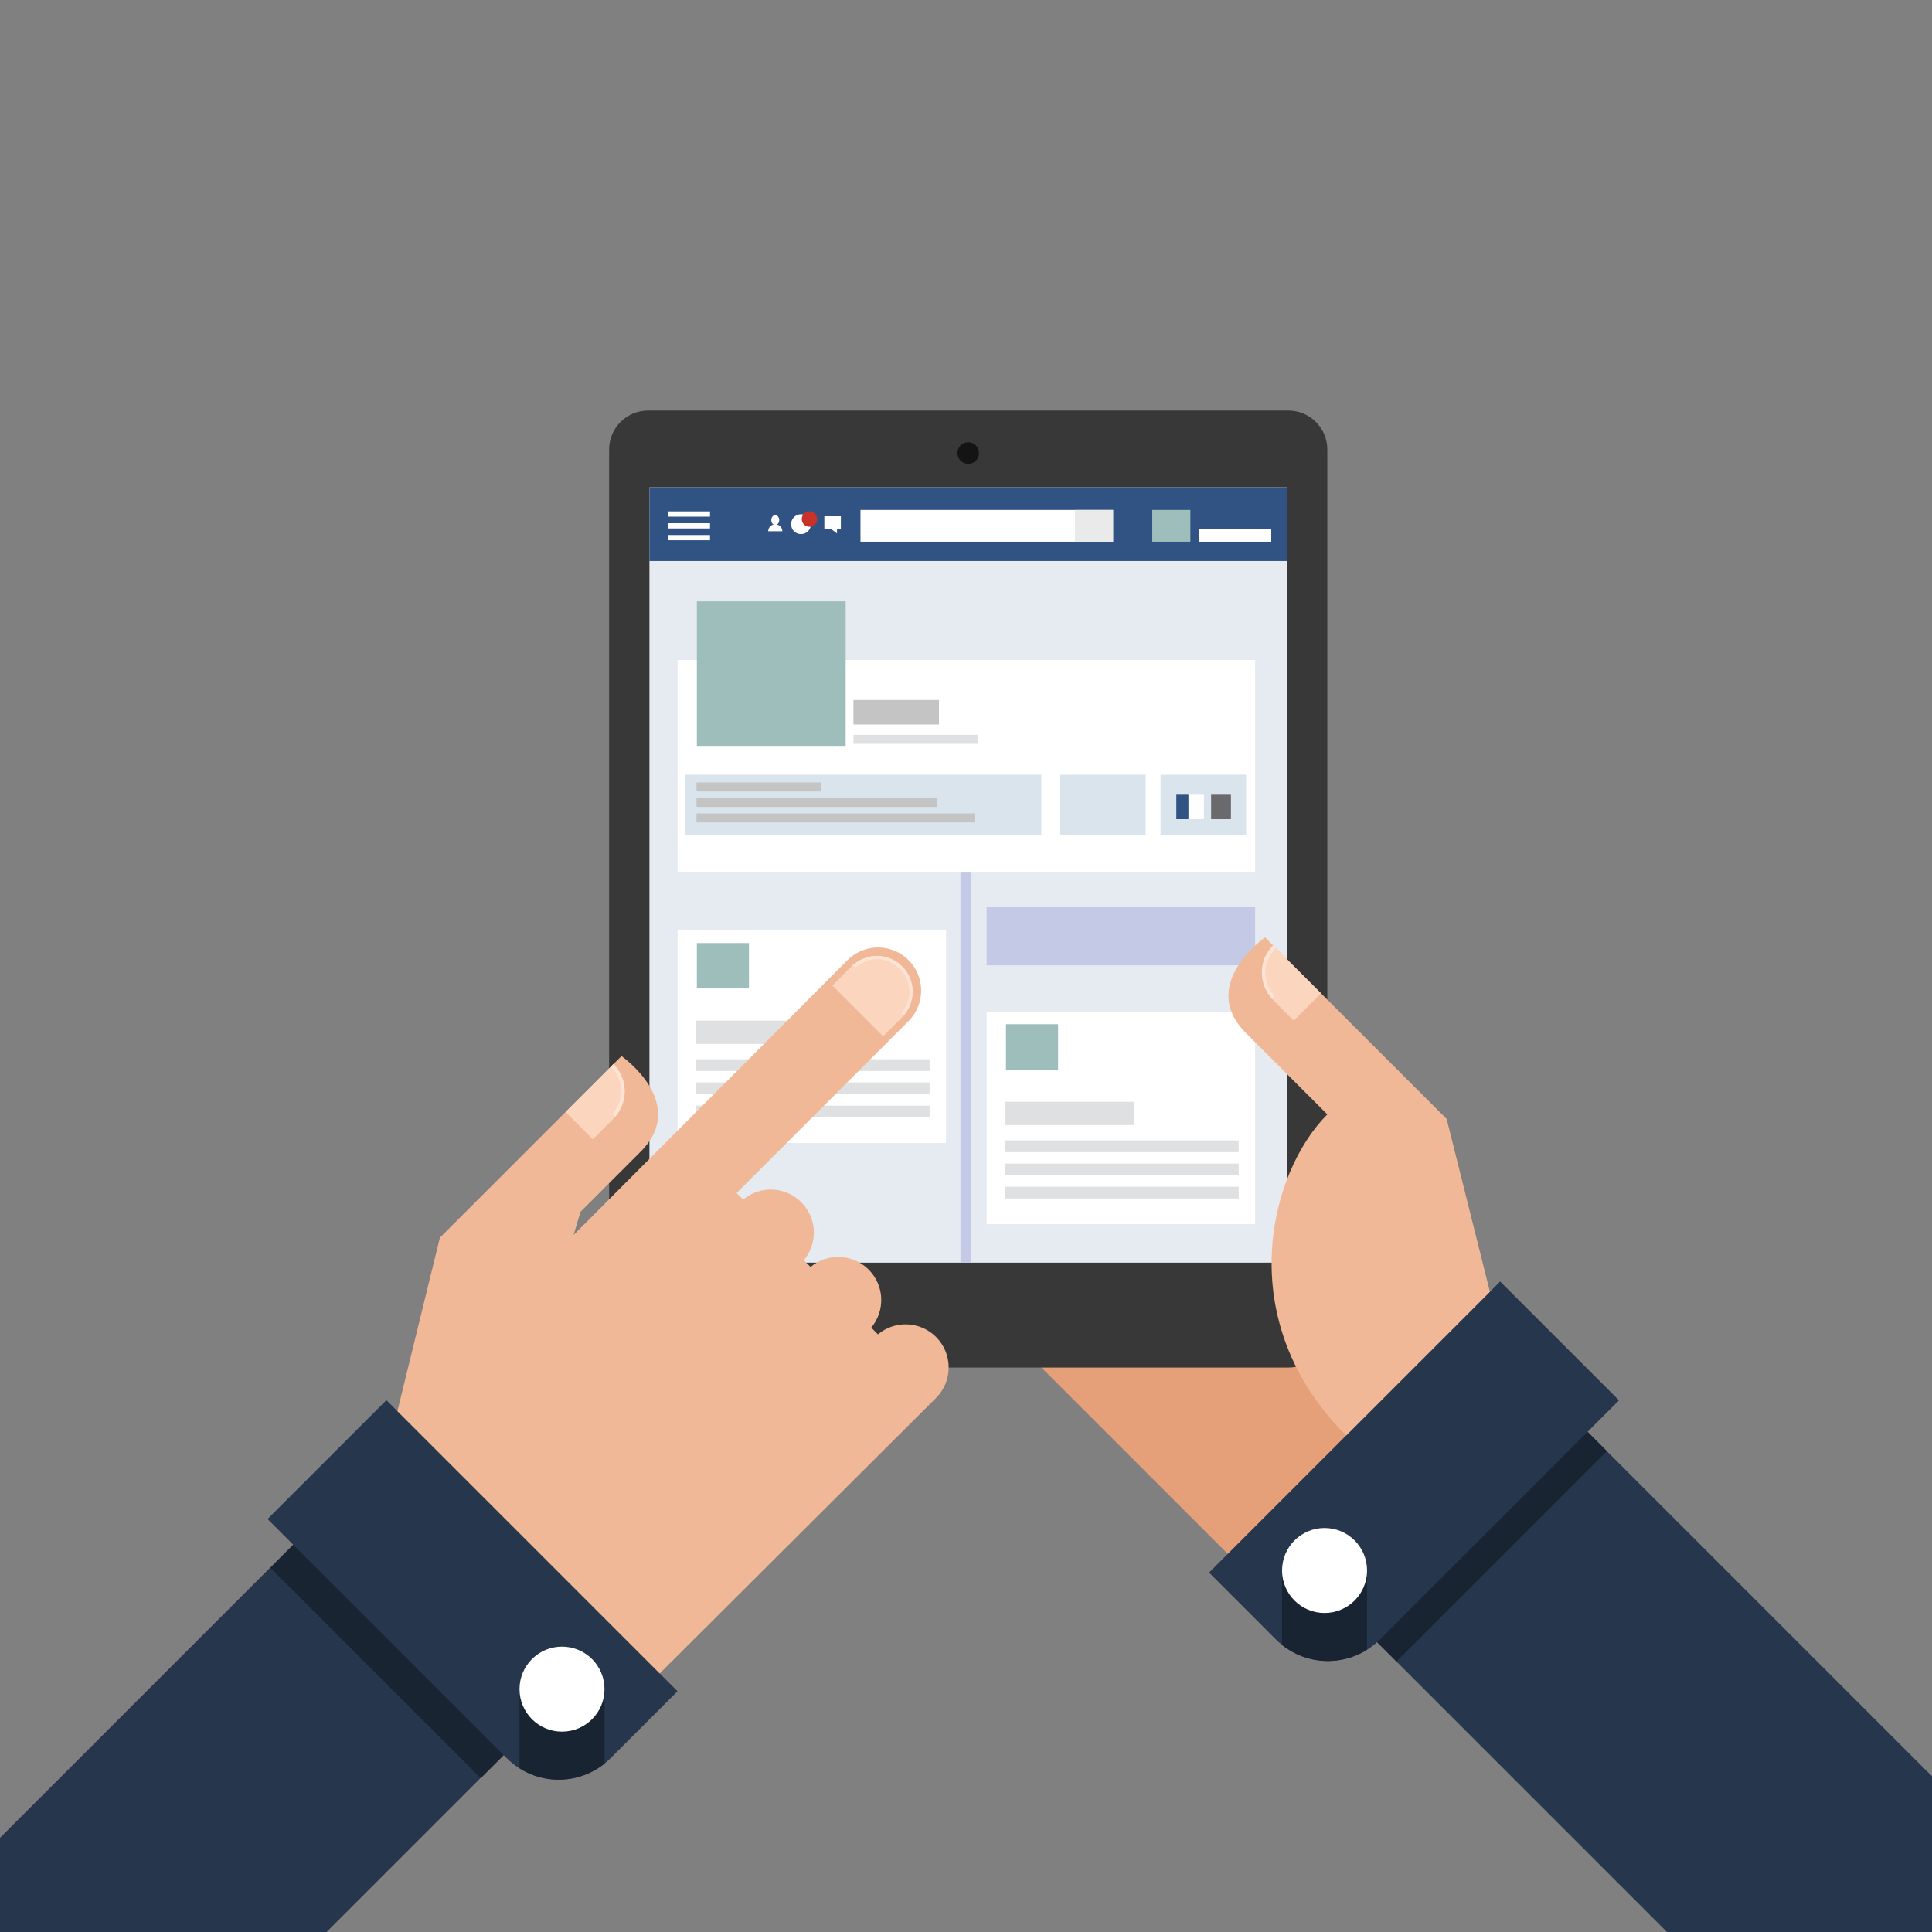 <?xml version="1.0" encoding="utf-8"?>
<!-- Generator: Adobe Illustrator 16.0.0, SVG Export Plug-In . SVG Version: 6.00 Build 0)  -->
<!DOCTYPE svg PUBLIC "-//W3C//DTD SVG 1.1//EN" "http://www.w3.org/Graphics/SVG/1.1/DTD/svg11.dtd">
<svg xmlns="http://www.w3.org/2000/svg" xmlns:xlink="http://www.w3.org/1999/xlink" version="1.1" id="Layer_1" x="0px" y="0px" width="500px" height="500px" viewBox="0 0 500 500" enable-background="new 0 0 500 500" xml:space="preserve">
<rect x="0" y="0" width="500" height="500" fill="#808080" stroke="none"/>
<rect x="276.586" y="296.193" transform="matrix(0.707 0.707 -0.707 0.707 339.329 -130.825)" fill="#E6A079" width="101.991" height="95.993"/>
<g>
	<path fill="#383839" d="M343.511,343.835c0,5.572-4.518,10.089-10.09,10.089H167.727c-5.572,0-10.09-4.517-10.09-10.089V116.34   c0-5.572,4.518-10.089,10.09-10.089h165.694c5.572,0,10.09,4.517,10.09,10.089V343.835L343.511,343.835z"/>
	<circle fill="#141414" cx="250.574" cy="117.248" r="2.797"/>
</g>
<g>
	<rect x="168.073" y="126.108" fill="#E6EAF1" width="165.001" height="200.664"/>
	<rect x="248.574" y="223.813" fill="#C4CAE6" width="2.797" height="102.958"/>
	<rect x="255.352" y="234.795" fill="#C4CAE6" width="69.481" height="15.018"/>
	<rect x="175.351" y="240.795" fill="#FFFFFF" width="69.482" height="55.018"/>
	<path fill="#DFE0E2" d="M223.574,270.167H180.21v-6.033h43.364V270.167z M180.21,274.134v3.033h60.364v-3.033H180.21z    M180.21,283.167h60.364v-3.033H180.21V283.167z M180.21,289.167h60.364v-3.033H180.21V289.167z"/>
	<rect x="180.351" y="244.059" fill="#9EBEBB" width="13.482" height="11.753"/>
	<rect x="255.352" y="261.795" fill="#FFFFFF" width="69.481" height="55.018"/>
	<path fill="#DFE0E2" d="M293.574,291.167H260.21v-6.033h33.364V291.167L293.574,291.167z M260.21,295.134v3.033h60.364v-3.033   H260.21z M260.21,304.167h60.364v-3.033H260.21V304.167z M260.21,310.167h60.364v-3.033H260.21V310.167z"/>
	<rect x="260.352" y="265.059" fill="#9EBEBB" width="13.481" height="11.754"/>
	<rect x="175.351" y="170.795" fill="#FFFFFF" width="149.482" height="55.018"/>
	<rect x="177.351" y="200.5" fill="#D9E4ED" width="92.149" height="15.5"/>
	<rect x="274.352" y="200.5" fill="#D9E4ED" width="22.148" height="15.5"/>
	<rect x="300.352" y="200.5" fill="#D9E4ED" width="22.148" height="15.5"/>
	<rect x="180.351" y="155.623" fill="#9EBEBB" width="38.509" height="37.41"/>
	<rect x="313.435" y="205.667" fill="#6A6A6C" width="5.133" height="6.333"/>
	<rect x="307.435" y="205.667" fill="#FFFFFF" width="4.133" height="6.333"/>
	<rect x="304.436" y="205.667" fill="#315383" width="3.132" height="6.333"/>
	<path fill="#C4C4C4" d="M212.393,204.833h-32.131V202.5h32.131V204.833z M242.393,206.5h-62.131v2.333h62.131V206.5z    M180.262,210.5v2.333h72.13V210.5H180.262z"/>
	<rect x="220.869" y="181.167" fill="#C4C4C4" width="22.131" height="6.333"/>
	<rect x="220.869" y="190.167" fill="#DFE0E2" width="32.131" height="2.333"/>
	<rect x="168.073" y="126.108" fill="#315383" width="165.001" height="19.082"/>
	<rect x="222.692" y="131.965" fill="#FFFFFF" width="65.375" height="8.225"/>
	<rect x="278.206" y="131.965" fill="#EAEAEA" width="9.858" height="8.225"/>
	<path fill="#FFFFFF" d="M183.75,132.343v1.355H173v-1.355H183.75z M173,139.812h10.75v-1.355H173V139.812z M173,136.755h10.75   V135.4H173V136.755z"/>
	<path fill="#FFFFFF" d="M201.086,135.738c0.341-0.209,0.577-0.645,0.577-1.149c0-0.709-0.46-1.284-1.027-1.284   c-0.567,0-1.027,0.575-1.027,1.284c0,0.506,0.236,0.94,0.577,1.149c-0.792,0.198-1.379,0.901-1.379,1.741h3.66   C202.466,136.639,201.878,135.936,201.086,135.738z"/>
	<polygon fill="#FFFFFF" points="217.617,133.594 213.348,133.594 213.348,136.998 215.24,136.998 216.622,138.056 216.622,136.998    217.617,136.998  "/>
	<circle fill="#FFFFFF" cx="207.301" cy="135.649" r="2.568"/>
	<circle fill="#C93129" cx="209.495" cy="134.32" r="2"/>
	<rect x="298.206" y="131.965" fill="#9EBEBB" width="9.859" height="8.225"/>
	<rect x="310.375" y="137" fill="#FFFFFF" width="18.625" height="3.19"/>
</g>
<g>
	<polygon fill="#26364C" points="0,475.625 0,500 84.516,500 139.293,445.223 84.848,390.777  "/>
	<path fill="#26364C" d="M100.007,362.359l-30.759,30.76l61.896,61.896c7.423,7.423,19.449,7.425,26.87,0l17.324-17.321   L100.007,362.359z"/>
	
		<rect x="95.908" y="391.473" transform="matrix(-0.707 0.707 -0.707 -0.707 474.928 663.219)" fill="#192432" width="8.398" height="76.994"/>
	<path fill="#192432" d="M156.447,456.415v-19.269c0.001-6.076-4.926-11.005-11-11c-6.075-0.005-11,4.922-11,11l0.001,20.493   C141.216,461.921,150.086,461.518,156.447,456.415z"/>
	<circle fill="#FFFFFF" cx="145.448" cy="437.146" r="11.001"/>
	<path fill="#F0B897" d="M242.249,346.002c-4.117-4.118-10.648-4.339-15.033-0.678l-1.733-1.733c3.66-4.385,3.437-10.914-0.68-15.03   c-4.113-4.117-10.647-4.34-15.029-0.679l-1.731-1.729c3.658-4.385,3.436-10.912-0.678-15.03   c-4.117-4.117-10.647-4.343-15.032-0.681l-1.697-1.694l44.493-44.493c4.358-4.355,4.358-11.424,0-15.783   c-4.357-4.356-11.425-4.358-15.783,0l-70.894,71.13l1.779-5.988c0,0,3.006-3.006,15.557-15.557   c12.552-12.552-4.949-24.748-4.949-24.748l-46.995,46.993l-10.992,44.9l67.881,67.881l71.518-71.297   C246.607,357.427,246.606,350.359,242.249,346.002z"/>
	<path fill="#FBD5BE" d="M233.493,250.104c-3.697-3.696-9.574-3.576-13.271,0.121l-4.816,4.82l13.147,13.152l4.821-4.821   C237.071,259.68,237.191,253.803,233.493,250.104z"/>
	<path fill="#FDE3D4" d="M233.493,250.104c-3.587-3.586-9.218-3.57-12.927-0.192l1.004,0.347c3.601-2.976,8.165-2.596,11.266,0.505   c3.104,3.102,3.481,7.666,0.505,11.27l0.35,1.002C237.064,259.32,237.081,253.691,233.493,250.104z"/>
	<path fill="#FBD5BE" d="M146.37,287.773l7.069,7.068l5.185-5.183c3.978-3.979,4.104-10.294,0.128-14.271L146.37,287.773z"/>
	<path fill="#FDE3D4" d="M158.045,276.1c3.333,3.332,3.743,8.241,0.543,12.112l0.372,1.079c3.632-3.988,3.647-10.043-0.208-13.898   L158.045,276.1z"/>
</g>
<g>
	<polygon fill="#26364C" points="500,459.699 400.94,360.641 346.495,415.086 431.41,500 500,500  "/>
	<path fill="#26364C" d="M388.234,331.65l30.759,30.759l-61.899,61.896c-7.419,7.418-19.449,7.42-26.87,0l-17.317-17.321   L388.234,331.65z"/>
	<path fill="#192432" d="M357.094,424.309c-0.229,0.232-0.479,0.438-0.723,0.653l5.035,5.034l54.442-54.445l-5-5L357.094,424.309z"/>
	<path fill="#192432" d="M331.793,425.703v-19.271c-0.001-6.071,4.925-10.997,11-10.997c6.076,0,11,4.924,11,10.997v20.496   C347.025,431.211,338.154,430.805,331.793,425.703z"/>
	<circle fill="#FFFFFF" cx="342.793" cy="406.437" r="11.001"/>
	<path fill="#F0B897" d="M374.396,289.59l-46.994-46.995c0,0-17.5,12.197-4.949,24.749c12.551,12.551,21.058,21.059,21.058,21.059   c-14.94,14.943-25,53.231,4.87,83.104l37.202-37.198L374.396,289.59z"/>
	<path fill="#FBD5BE" d="M341.871,257.063l-7.071,7.071l-5.184-5.184c-3.979-3.976-4.104-10.294-0.128-14.271L341.871,257.063z"/>
	<path fill="#FDE3D4" d="M330.195,245.387c-3.333,3.334-3.743,8.242-0.543,12.113l-0.371,1.079   c-3.633-3.988-3.649-10.042,0.207-13.899L330.195,245.387z"/>
</g>
</svg>
